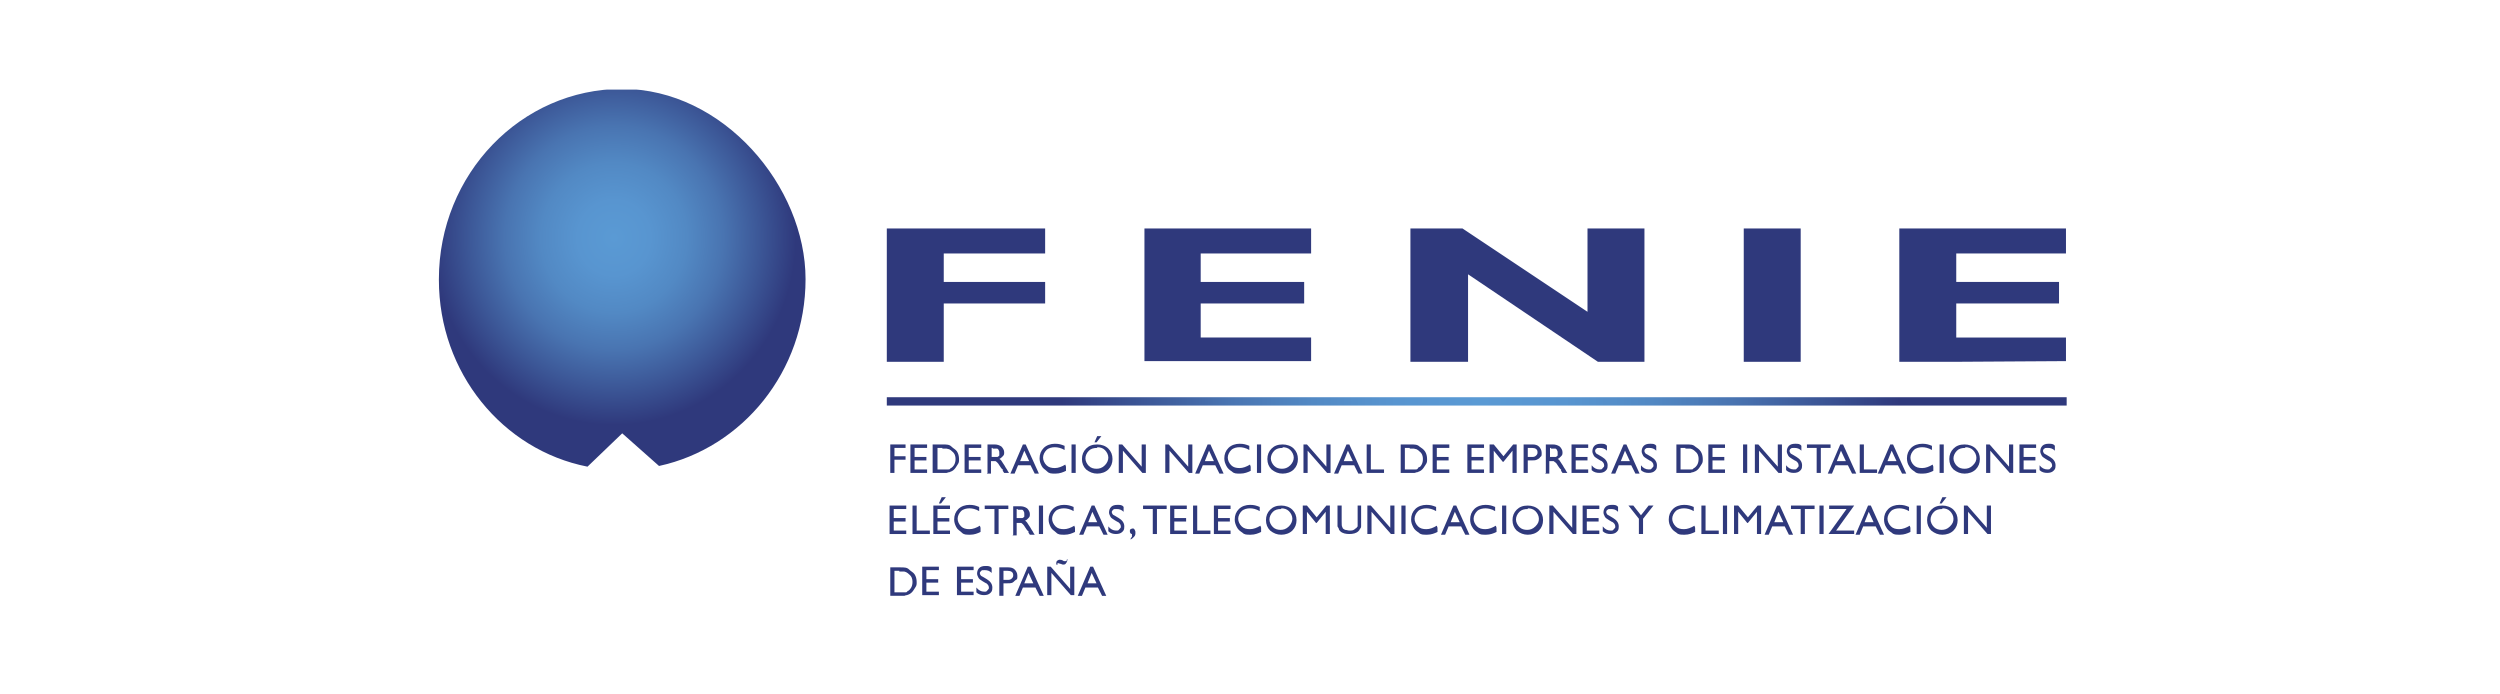 <?xml version="1.0" encoding="UTF-8"?>
<svg id="a" xmlns="http://www.w3.org/2000/svg" version="1.1" xmlns:xlink="http://www.w3.org/1999/xlink" viewBox="0 0 360 100">
  <!-- Generator: Adobe Illustrator 29.1.0, SVG Export Plug-In . SVG Version: 2.1.0 Build 54)  -->
  <defs>
    <style>
      .st0 {
        fill: none;
      }

      .st1 {
        fill: url(#Degradado_sin_nombre_2);
      }

      .st2 {
        fill: #2f397c;
      }

      .st3 {
        fill: url(#Degradado_sin_nombre);
      }

      .st4 {
        clip-path: url(#clippath);
      }
    </style>
    <clipPath id="clippath">
      <path class="st0" d="M63.2,40.3c0,13.4,9.2,24.5,21.4,26.9l5-4.8,5.3,4.7c12-2.6,21.1-13.6,21.1-26.9s-11.8-27.4-26.4-27.4-26.4,12.3-26.4,27.4Z"/>
    </clipPath>
    <radialGradient id="Degradado_sin_nombre" data-name="Degradado sin nombre" cx="-141" cy="-223.2" fx="-141" fy="-223.2" r="1" gradientTransform="translate(3782.6 6060.6) scale(26.2 27)" gradientUnits="userSpaceOnUse">
      <stop offset="0" stop-color="#5a9ad4"/>
      <stop offset=".2" stop-color="#5895d0"/>
      <stop offset=".4" stop-color="#5289c4"/>
      <stop offset=".6" stop-color="#4974b1"/>
      <stop offset=".8" stop-color="#3c5797"/>
      <stop offset="1" stop-color="#2f397c"/>
    </radialGradient>
    <radialGradient id="Degradado_sin_nombre_2" data-name="Degradado sin nombre 2" cx="208.1" cy="43.8" fx="208.1" fy="43.8" r="60.3" gradientTransform="translate(5.1 101.6) scale(1 -1)" gradientUnits="userSpaceOnUse">
      <stop offset="0" stop-color="#5a9ad4"/>
      <stop offset=".2" stop-color="#5895d0"/>
      <stop offset=".4" stop-color="#5289c4"/>
      <stop offset=".6" stop-color="#4974b1"/>
      <stop offset=".8" stop-color="#3c5797"/>
      <stop offset="1" stop-color="#2f397c"/>
    </radialGradient>
  </defs>
  <g>
    <g>
      <polygon class="st2" points="150.5 32.9 127.7 32.9 127.7 52.1 135.9 52.1 135.9 43.7 150.5 43.7 150.5 40.6 135.9 40.6 135.9 36.5 150.5 36.5 150.5 32.9"/>
      <polyline class="st2" points="164.8 32.9 164.8 52 172.9 52 188.8 52 188.8 48.6 172.9 48.6 172.9 43.7 187.8 43.7 187.8 40.6 172.9 40.6 172.9 36.5 188.8 36.5 188.8 32.9"/>
      <polyline class="st2" points="273.5 32.9 273.5 52.1 281.7 52.1 297.5 52 297.5 48.6 281.7 48.6 281.7 43.7 296.5 43.7 296.5 40.6 281.7 40.6 281.7 36.5 297.5 36.5 297.5 32.9"/>
      <polygon class="st2" points="203.1 32.9 203.1 52.1 211.4 52.1 211.4 39.5 230.1 52.1 236.8 52.1 236.8 32.9 228.6 32.9 228.6 44.9 210.6 32.9 203.1 32.9"/>
      <rect class="st2" x="251.1" y="32.9" width="8.2" height="19.2"/>
    </g>
    <g class="st4">
      <rect class="st3" x="63.2" y="12.9" width="52.8" height="54.4"/>
    </g>
    <g>
      <path class="st2" d="M128.2,64h2.2v.5h-1.6v1.2h1.6v.5h-1.6v1.9h-.6v-4.1h0Z"/>
      <path class="st2" d="M131.2,64h2.3v.5h-1.8v1.3h1.7v.5h-1.7v1.3h1.8v.5h-2.4v-4.1h0Z"/>
      <path class="st2" d="M134.3,68.1v-4.1h1.4c.6,0,1,0,1.3.3s.6.4.8.7.3.7.3,1.1,0,.5-.2.8-.3.5-.5.7c-.2.2-.4.3-.7.4-.2,0-.3.1-.4.1-.1,0-.4,0-.7,0h-1.3ZM135.7,64.5h-.7v3.1h.8c.3,0,.5,0,.7,0s.3,0,.4-.2c.1,0,.2-.1.3-.2.3-.3.4-.7.4-1.1s-.1-.8-.5-1.1c-.1-.1-.2-.2-.4-.3-.1,0-.3-.1-.4-.1s-.3,0-.6,0h0Z"/>
      <path class="st2" d="M139,64h2.3v.5h-1.8v1.3h1.7v.5h-1.7v1.3h1.8v.5h-2.4v-4.1h0Z"/>
      <path class="st2" d="M142.2,68.1v-4.1h1c.4,0,.7.1,1,.3.2.2.4.5.4.8s0,.4-.2.6-.3.3-.5.4c.1,0,.3.2.4.4s.3.4.5.8c.1.2.3.4.3.5l.2.3h-.7l-.2-.3s0,0,0,0v-.2c-.1,0-.3-.3-.3-.3l-.2-.3c-.1-.2-.2-.3-.3-.4s-.2-.2-.3-.2-.2,0-.4,0h-.2v1.8h-.6ZM143,64.5h-.2v1.3h.2c.3,0,.5,0,.6,0s.2-.1.3-.2c0-.1,0-.2,0-.4s0-.2-.1-.4-.2-.2-.3-.2-.3,0-.6,0h0Z"/>
      <path class="st2" d="M147.3,64h.4l1.9,4.2h-.6l-.6-1.2h-1.8l-.5,1.2h-.6l1.8-4.2h0ZM148.2,66.4l-.7-1.5-.6,1.5h1.3Z"/>
      <path class="st2" d="M153.5,67.2v.6c-.4.2-.9.4-1.5.4s-.9,0-1.2-.3-.6-.4-.8-.8-.3-.7-.3-1.1c0-.6.2-1.1.6-1.5.4-.4,1-.6,1.6-.6s.9.1,1.4.3v.6c-.5-.3-1-.4-1.4-.4s-.9.1-1.2.4c-.3.3-.5.7-.5,1.1s.2.8.5,1.1.7.4,1.2.4,1-.2,1.5-.5h0Z"/>
      <path class="st2" d="M154.3,64h.6v4.1h-.6v-4.1Z"/>
      <path class="st2" d="M158,64c.6,0,1.2.2,1.6.6s.6.9.6,1.5-.2,1.1-.6,1.5-1,.6-1.6.6-1.1-.2-1.6-.6c-.4-.4-.6-.9-.6-1.5s.2-1.1.6-1.5c.4-.4.9-.6,1.6-.6h0ZM158,64.5c-.5,0-.9.1-1.2.4s-.5.7-.5,1.1.2.8.5,1.1c.3.3.7.4,1.1.4s.8-.1,1.2-.5c.3-.3.5-.7.5-1.1s-.2-.8-.5-1.1c-.3-.3-.7-.4-1.1-.4h0ZM158.6,62.8l-.7.9h-.3l.4-.9h.6,0Z"/>
      <path class="st2" d="M164.4,64h.6v4.1h-.5l-2.8-3.2v3.2h-.6v-4.1h.5l2.8,3.2v-3.2Z"/>
      <path class="st2" d="M171.1,64h.6v4.1h-.5l-2.8-3.2v3.2h-.6v-4.1h.5l2.8,3.2v-3.2Z"/>
      <path class="st2" d="M173.9,64h.4l1.9,4.2h-.6l-.6-1.2h-1.8l-.5,1.2h-.6l1.8-4.2h0ZM174.8,66.4l-.7-1.5-.6,1.5h1.3Z"/>
      <path class="st2" d="M180.1,67.2v.6c-.4.2-.9.4-1.5.4s-.9,0-1.2-.3c-.3-.2-.6-.4-.8-.8s-.3-.7-.3-1.1c0-.6.2-1.1.6-1.5.4-.4,1-.6,1.6-.6s.9.1,1.4.3v.6c-.5-.3-1-.4-1.4-.4s-.9.1-1.2.4c-.3.3-.5.7-.5,1.1s.2.8.5,1.1.7.4,1.2.4,1-.2,1.5-.5h0Z"/>
      <path class="st2" d="M181,64h.6v4.1h-.6v-4.1Z"/>
      <path class="st2" d="M184.7,64c.6,0,1.2.2,1.6.6.4.4.6.9.6,1.5s-.2,1.1-.6,1.5-1,.6-1.6.6-1.1-.2-1.6-.6c-.4-.4-.6-.9-.6-1.5s.2-1.1.6-1.5.9-.6,1.6-.6h0ZM184.7,64.5c-.5,0-.9.1-1.2.4s-.5.7-.5,1.1.2.8.5,1.1.7.4,1.1.4.8-.1,1.2-.5c.3-.3.5-.7.5-1.1s-.2-.8-.5-1.1c-.3-.3-.7-.4-1.1-.4h0Z"/>
      <path class="st2" d="M191,64h.6v4.1h-.5l-2.8-3.2v3.2h-.6v-4.1h.5l2.8,3.2v-3.2Z"/>
      <path class="st2" d="M193.9,64h.4l1.9,4.2h-.6l-.6-1.2h-1.8l-.5,1.2h-.6l1.8-4.2h0ZM194.8,66.4l-.7-1.5-.6,1.5h1.3Z"/>
      <path class="st2" d="M196.8,64h.6v3.6h1.9v.5h-2.5v-4.1h0Z"/>
      <path class="st2" d="M201.7,68.1v-4.1h1.4c.6,0,1,0,1.3.3.3.2.6.4.8.7s.3.7.3,1.1,0,.5-.2.8-.3.5-.5.7c-.2.2-.4.3-.7.4-.2,0-.3.1-.4.1-.1,0-.4,0-.7,0h-1.3ZM203,64.5h-.7v3.1h.8c.3,0,.5,0,.7,0s.3,0,.4-.2.2-.1.3-.2c.3-.3.4-.7.4-1.1s-.1-.8-.5-1.1c-.1-.1-.2-.2-.4-.3-.1,0-.3-.1-.4-.1-.1,0-.3,0-.6,0h0Z"/>
      <path class="st2" d="M206.4,64h2.3v.5h-1.8v1.3h1.7v.5h-1.7v1.3h1.8v.5h-2.4v-4.1h0Z"/>
      <path class="st2" d="M211.4,64h2.3v.5h-1.8v1.3h1.7v.5h-1.7v1.3h1.8v.5h-2.4v-4.1h0Z"/>
      <path class="st2" d="M217.8,64h.6v4.1h-.6v-3.2l-1.3,1.6h-.1l-1.3-1.6v3.2h-.6v-4.1h.6l1.4,1.7,1.4-1.7Z"/>
      <path class="st2" d="M219.4,68.1v-4.1h1.3c.4,0,.7.1.9.3.2.2.4.5.4.9s0,.5-.2.6c-.1.2-.3.3-.5.4s-.5.1-.9.1h-.4v1.8h-.6ZM220.6,64.5h-.6v1.3h.6c.2,0,.4,0,.6-.2s.2-.3.2-.5c0-.4-.3-.6-.8-.6h0Z"/>
      <path class="st2" d="M222.6,68.1v-4.1h1c.4,0,.7.1,1,.3.2.2.4.5.4.8s0,.4-.2.6-.3.3-.5.4c.1,0,.3.2.4.4s.3.4.5.8c.1.2.3.4.3.5l.2.3h-.7l-.2-.3s0,0,0,0v-.2c-.1,0-.3-.3-.3-.3l-.2-.3c-.1-.2-.2-.3-.3-.4-.1,0-.2-.2-.3-.2s-.2,0-.4,0h-.2v1.8h-.6ZM223.4,64.5h-.2v1.3h.2c.3,0,.5,0,.6,0s.2-.1.3-.2c0-.1,0-.2,0-.4s0-.2-.1-.4-.2-.2-.3-.2-.3,0-.6,0Z"/>
      <path class="st2" d="M226.4,64h2.3v.5h-1.8v1.3h1.7v.5h-1.7v1.3h1.8v.5h-2.4v-4.1h0Z"/>
      <path class="st2" d="M230.6,66.4l-.5-.3c-.3-.2-.5-.3-.6-.5s-.2-.4-.2-.6c0-.3.1-.6.3-.8s.5-.3.9-.3.7,0,.9.3v.7c-.3-.3-.6-.4-1-.4s-.4,0-.5.1c-.1,0-.2.2-.2.3s0,.2.1.3c0,.1.2.2.4.3l.5.3c.5.3.8.7.8,1.2s-.1.6-.3.8c-.2.2-.5.3-.9.3s-.8-.1-1.1-.4v-.7c.3.4.7.6,1.1.6s.3,0,.5-.2.2-.2.2-.4c0-.3-.2-.5-.5-.7h0Z"/>
      <path class="st2" d="M233.8,64h.4l1.9,4.2h-.6l-.6-1.2h-1.8l-.5,1.2h-.6l1.8-4.2h0ZM234.7,66.4l-.7-1.5-.6,1.5h1.3Z"/>
      <path class="st2" d="M237.7,66.4l-.5-.3c-.3-.2-.5-.3-.6-.5s-.2-.4-.2-.6c0-.3.1-.6.3-.8s.5-.3.9-.3.7,0,.9.3v.7c-.3-.3-.6-.4-1-.4s-.4,0-.5.1c-.1,0-.2.2-.2.3s0,.2.1.3c0,.1.2.2.4.3l.5.3c.5.3.8.7.8,1.2s-.1.6-.3.8c-.2.2-.5.3-.9.3s-.8-.1-1.1-.4v-.7c.3.4.7.6,1.1.6s.3,0,.5-.2.2-.2.2-.4c0-.3-.2-.5-.5-.7h0Z"/>
      <path class="st2" d="M241.4,68.1v-4.1h1.4c.6,0,1,0,1.3.3.3.2.6.4.8.7s.3.7.3,1.1,0,.5-.2.8-.3.5-.5.7c-.2.2-.4.3-.7.4-.2,0-.3.1-.4.1-.1,0-.4,0-.7,0h-1.3ZM242.7,64.5h-.7v3.1h.8c.3,0,.5,0,.7,0s.3,0,.4-.2c.1,0,.2-.1.3-.2.3-.3.4-.7.4-1.1s-.1-.8-.5-1.1c-.1-.1-.2-.2-.4-.3s-.3-.1-.4-.1c-.1,0-.3,0-.6,0h0Z"/>
      <path class="st2" d="M246.1,64h2.3v.5h-1.8v1.3h1.7v.5h-1.7v1.3h1.8v.5h-2.4v-4.1h0Z"/>
      <path class="st2" d="M251,64h.6v4.1h-.6v-4.1Z"/>
      <path class="st2" d="M256,64h.6v4.1h-.5l-2.8-3.2v3.2h-.6v-4.1h.5l2.8,3.2v-3.2h0Z"/>
      <path class="st2" d="M258.6,66.4l-.5-.3c-.3-.2-.5-.3-.6-.5s-.2-.4-.2-.6c0-.3.1-.6.3-.8s.5-.3.9-.3.7,0,.9.3v.7c-.3-.3-.6-.4-1-.4s-.4,0-.5.1c-.1,0-.2.2-.2.3s0,.2.1.3c0,.1.2.2.4.3l.5.3c.5.3.8.7.8,1.2s-.1.6-.3.8c-.2.2-.5.3-.9.3s-.8-.1-1.1-.4v-.7c.3.4.7.6,1.1.6s.3,0,.5-.2.2-.2.2-.4c0-.3-.2-.5-.5-.7h0Z"/>
      <path class="st2" d="M260.1,64h3.5v.5h-1.4v3.6h-.6v-3.6h-1.4v-.5Z"/>
      <path class="st2" d="M265,64h.4l1.9,4.2h-.6l-.6-1.2h-1.8l-.5,1.2h-.6l1.8-4.2h0ZM265.8,66.4l-.7-1.5-.6,1.5h1.3Z"/>
      <path class="st2" d="M267.8,64h.6v3.6h1.9v.5h-2.5v-4.1h0Z"/>
      <path class="st2" d="M272.2,64h.4l1.9,4.2h-.6l-.6-1.2h-1.8l-.5,1.2h-.6l1.8-4.2h0ZM273.1,66.4l-.7-1.5-.6,1.5h1.3Z"/>
      <path class="st2" d="M278.4,67.2v.6c-.4.2-.9.4-1.5.4s-.9,0-1.2-.3c-.3-.2-.6-.4-.8-.8-.2-.3-.3-.7-.3-1.1,0-.6.2-1.1.6-1.5.4-.4,1-.6,1.6-.6s.9.1,1.4.3v.6c-.5-.3-1-.4-1.4-.4s-.9.1-1.2.4-.5.7-.5,1.1.2.8.5,1.1.7.4,1.2.4,1-.2,1.5-.5h0Z"/>
      <path class="st2" d="M279.3,64h.6v4.1h-.6v-4.1Z"/>
      <path class="st2" d="M282.9,64c.6,0,1.2.2,1.6.6.4.4.6.9.6,1.5s-.2,1.1-.6,1.5-1,.6-1.6.6-1.1-.2-1.6-.6c-.4-.4-.6-.9-.6-1.5s.2-1.1.6-1.5.9-.6,1.6-.6h0ZM283,64.5c-.5,0-.9.1-1.2.4s-.5.7-.5,1.1.2.8.5,1.1.7.4,1.1.4.8-.1,1.2-.5.5-.7.5-1.1-.2-.8-.5-1.1c-.3-.3-.7-.4-1.1-.4Z"/>
      <path class="st2" d="M289.3,64h.6v4.1h-.5l-2.8-3.2v3.2h-.6v-4.1h.5l2.8,3.2v-3.2h0Z"/>
      <path class="st2" d="M290.9,64h2.3v.5h-1.8v1.3h1.7v.5h-1.7v1.3h1.8v.5h-2.4v-4.1h0Z"/>
      <path class="st2" d="M295.1,66.4l-.5-.3c-.3-.2-.5-.3-.6-.5s-.2-.4-.2-.6c0-.3.1-.6.3-.8s.5-.3.9-.3.7,0,.9.3v.7c-.3-.3-.6-.4-1-.4s-.4,0-.5.1c-.1,0-.2.2-.2.3s0,.2.1.3c0,.1.2.2.4.3l.5.3c.5.3.8.7.8,1.2s-.1.6-.3.8c-.2.2-.5.3-.9.3s-.8-.1-1.1-.4v-.7c.3.4.7.6,1.1.6s.3,0,.5-.2.2-.2.2-.4c0-.3-.2-.5-.5-.7h0Z"/>
      <path class="st2" d="M128.2,72.8h2.3v.5h-1.8v1.3h1.7v.5h-1.7v1.3h1.8v.5h-2.4v-4.1h0Z"/>
      <path class="st2" d="M131.4,72.8h.6v3.6h1.9v.5h-2.5v-4.1h0Z"/>
      <path class="st2" d="M134.5,72.8h2.3v.5h-1.8v1.3h1.7v.5h-1.7v1.3h1.8v.5h-2.4v-4.1h0ZM136.2,71.6l-.7.9h-.3l.4-.9h.6,0Z"/>
      <path class="st2" d="M141.2,76v.6c-.4.2-.9.4-1.5.4s-.9,0-1.2-.3-.6-.4-.8-.8-.3-.7-.3-1.1c0-.6.2-1.1.6-1.5.4-.4,1-.6,1.6-.6s.9.1,1.4.3v.6c-.5-.3-1-.4-1.4-.4s-.9.1-1.2.4c-.3.3-.5.7-.5,1.1s.2.8.5,1.1.7.4,1.2.4,1-.2,1.5-.5h0Z"/>
      <path class="st2" d="M141.7,72.8h3.5v.5h-1.4v3.6h-.6v-3.6h-1.4v-.5Z"/>
      <path class="st2" d="M145.9,77v-4.1h1c.4,0,.7.1,1,.3.2.2.4.5.4.8s0,.4-.2.6-.3.3-.5.4c.1,0,.3.2.4.4s.3.4.5.8c.1.2.3.4.3.5l.2.3h-.7l-.2-.3s0,0,0,0v-.2c-.1,0-.3-.3-.3-.3l-.2-.3c-.1-.2-.2-.3-.3-.4s-.2-.2-.3-.2-.2,0-.4,0h-.2v1.8h-.6ZM146.6,73.3h-.2v1.3h.2c.3,0,.5,0,.6,0s.2-.1.3-.2c0-.1,0-.2,0-.4s0-.2-.1-.4-.2-.2-.3-.2-.3,0-.6,0h0Z"/>
      <path class="st2" d="M149.6,72.8h.6v4.1h-.6v-4.1Z"/>
      <path class="st2" d="M154.8,76v.6c-.4.2-.9.4-1.5.4s-.9,0-1.2-.3-.6-.4-.8-.8-.3-.7-.3-1.1c0-.6.2-1.1.6-1.5.4-.4,1-.6,1.6-.6s.9.1,1.4.3v.6c-.5-.3-1-.4-1.4-.4s-.9.1-1.2.4c-.3.3-.5.7-.5,1.1s.2.8.5,1.1.7.4,1.2.4,1-.2,1.5-.5h0Z"/>
      <path class="st2" d="M157.2,72.8h.4l1.9,4.2h-.6l-.6-1.2h-1.8l-.5,1.2h-.6l1.8-4.2h0ZM158,75.2l-.7-1.5-.6,1.5h1.3Z"/>
      <path class="st2" d="M161,75.2l-.5-.3c-.3-.2-.5-.3-.6-.5-.1-.2-.2-.4-.2-.6,0-.3.1-.6.3-.8.2-.2.5-.3.9-.3s.7,0,.9.3v.7c-.3-.3-.6-.4-1-.4s-.4,0-.5.1-.2.2-.2.3,0,.2.1.3c0,.1.2.2.4.3l.5.3c.5.3.8.7.8,1.2s-.1.6-.3.8c-.2.2-.5.3-.9.3s-.8-.1-1.1-.4v-.7c.3.4.7.6,1.1.6s.3,0,.5-.2.2-.2.2-.4c0-.3-.2-.5-.5-.7h0Z"/>
      <path class="st2" d="M162.8,77.7h0c0-.2.1-.3.2-.4,0,0,0-.2,0-.4-.2,0-.3-.2-.3-.4s0-.2.1-.3c0,0,.2-.1.3-.1s.2,0,.3.2.1.2.1.4,0,.4-.2.6-.3.3-.5.4h0Z"/>
      <path class="st2" d="M164.5,72.8h3.5v.5h-1.4v3.6h-.6v-3.6h-1.4v-.5Z"/>
      <path class="st2" d="M168.6,72.8h2.3v.5h-1.8v1.3h1.7v.5h-1.7v1.3h1.8v.5h-2.4v-4.1h0Z"/>
      <path class="st2" d="M171.8,72.8h.6v3.6h1.9v.5h-2.5v-4.1h0Z"/>
      <path class="st2" d="M174.9,72.8h2.3v.5h-1.8v1.3h1.7v.5h-1.7v1.3h1.8v.5h-2.4v-4.1h0Z"/>
      <path class="st2" d="M181.6,76v.6c-.4.2-.9.4-1.5.4s-.9,0-1.2-.3c-.3-.2-.6-.4-.8-.8s-.3-.7-.3-1.1c0-.6.2-1.1.6-1.5.4-.4,1-.6,1.6-.6s.9.1,1.4.3v.6c-.5-.3-1-.4-1.4-.4s-.9.1-1.2.4c-.3.3-.5.7-.5,1.1s.2.8.5,1.1.7.4,1.2.4,1-.2,1.5-.5h0Z"/>
      <path class="st2" d="M184.5,72.8c.6,0,1.2.2,1.6.6.4.4.6.9.6,1.5s-.2,1.1-.6,1.5-1,.6-1.6.6-1.1-.2-1.6-.6c-.4-.4-.6-.9-.6-1.5s.2-1.1.6-1.5.9-.6,1.6-.6h0ZM184.5,73.3c-.5,0-.9.1-1.2.4s-.5.7-.5,1.1.2.8.5,1.1.7.4,1.1.4.8-.1,1.2-.5c.3-.3.5-.7.5-1.1s-.2-.8-.5-1.1c-.3-.3-.7-.4-1.1-.4h0Z"/>
      <path class="st2" d="M190.9,72.8h.6v4.1h-.6v-3.2l-1.3,1.6h-.1l-1.3-1.6v3.2h-.6v-4.1h.6l1.4,1.7,1.4-1.7Z"/>
      <path class="st2" d="M195.4,72.8h.6v2.3c0,.3,0,.6,0,.7,0,.2-.1.3-.2.4,0,.1-.1.2-.2.3-.3.3-.8.4-1.3.4s-1-.1-1.3-.4c0,0-.2-.2-.2-.3s-.1-.2-.2-.4c0-.2,0-.4,0-.7v-2.3h.6v2.3c0,.4,0,.7.1.8,0,.2.2.3.4.4.2,0,.4.1.6.1.4,0,.6,0,.9-.3.1,0,.2-.2.3-.3,0-.1,0-.4,0-.7v-2.3h0Z"/>
      <path class="st2" d="M200.2,72.8h.6v4.1h-.5l-2.8-3.2v3.2h-.6v-4.1h.5l2.8,3.2v-3.2Z"/>
      <path class="st2" d="M201.8,72.8h.6v4.1h-.6v-4.1Z"/>
      <path class="st2" d="M207,76v.6c-.4.2-.9.4-1.5.4s-.9,0-1.2-.3c-.3-.2-.6-.4-.8-.8s-.3-.7-.3-1.1c0-.6.2-1.1.6-1.5.4-.4,1-.6,1.6-.6s.9.1,1.4.3v.6c-.5-.3-1-.4-1.4-.4s-.9.1-1.2.4-.5.7-.5,1.1.2.8.5,1.1.7.4,1.2.4,1-.2,1.5-.5h0Z"/>
      <path class="st2" d="M209.3,72.8h.4l1.9,4.2h-.6l-.6-1.2h-1.8l-.5,1.2h-.6l1.8-4.2h0ZM210.2,75.2l-.7-1.5-.6,1.5h1.3Z"/>
      <path class="st2" d="M215.5,76v.6c-.4.2-.9.4-1.5.4s-.9,0-1.2-.3c-.3-.2-.6-.4-.8-.8-.2-.3-.3-.7-.3-1.1,0-.6.2-1.1.6-1.5.4-.4,1-.6,1.6-.6s.9.1,1.4.3v.6c-.5-.3-1-.4-1.4-.4s-.9.1-1.2.4-.5.7-.5,1.1.2.8.5,1.1.7.4,1.2.4,1-.2,1.5-.5h0Z"/>
      <path class="st2" d="M216.3,72.8h.6v4.1h-.6v-4.1Z"/>
      <path class="st2" d="M220,72.8c.6,0,1.2.2,1.6.6.4.4.6.9.6,1.5s-.2,1.1-.6,1.5-1,.6-1.6.6-1.1-.2-1.6-.6c-.4-.4-.6-.9-.6-1.5s.2-1.1.6-1.5.9-.6,1.6-.6h0ZM220,73.3c-.5,0-.9.1-1.2.4s-.5.7-.5,1.1.2.8.5,1.1.7.4,1.1.4.8-.1,1.2-.5.5-.7.5-1.1-.2-.8-.5-1.1c-.3-.3-.7-.4-1.1-.4Z"/>
      <path class="st2" d="M226.4,72.8h.6v4.1h-.5l-2.8-3.2v3.2h-.6v-4.1h.5l2.8,3.2v-3.2h0Z"/>
      <path class="st2" d="M228,72.8h2.3v.5h-1.8v1.3h1.7v.5h-1.7v1.3h1.8v.5h-2.4v-4.1h0Z"/>
      <path class="st2" d="M232.2,75.2l-.5-.3c-.3-.2-.5-.3-.6-.5s-.2-.4-.2-.6c0-.3.1-.6.3-.8s.5-.3.9-.3.7,0,.9.3v.7c-.3-.3-.6-.4-1-.4s-.4,0-.5.1c-.1,0-.2.2-.2.3s0,.2.1.3c0,.1.2.2.4.3l.5.3c.5.3.8.7.8,1.2s-.1.6-.3.8c-.2.2-.5.3-.9.3s-.8-.1-1.1-.4v-.7c.3.4.7.6,1.1.6s.3,0,.5-.2.2-.2.2-.4c0-.3-.2-.5-.5-.7h0Z"/>
      <path class="st2" d="M237.4,72.8h.7l-1.5,1.9v2.2h-.6v-2.2l-1.5-1.9h.7l1.1,1.4,1.1-1.4h0Z"/>
      <path class="st2" d="M244.1,76v.6c-.4.2-.9.4-1.5.4s-.9,0-1.2-.3c-.3-.2-.6-.4-.8-.8-.2-.3-.3-.7-.3-1.1,0-.6.2-1.1.6-1.5.4-.4,1-.6,1.6-.6s.9.1,1.4.3v.6c-.5-.3-1-.4-1.4-.4s-.9.1-1.2.4-.5.7-.5,1.1.2.8.5,1.1.7.4,1.2.4,1-.2,1.5-.5h0Z"/>
      <path class="st2" d="M245,72.8h.6v3.6h1.9v.5h-2.5v-4.1h0Z"/>
      <path class="st2" d="M248.1,72.8h.6v4.1h-.6v-4.1Z"/>
      <path class="st2" d="M253,72.8h.6v4.1h-.6v-3.2l-1.3,1.6h-.1l-1.3-1.6v3.2h-.6v-4.1h.6l1.4,1.7,1.4-1.7Z"/>
      <path class="st2" d="M255.9,72.8h.4l1.9,4.2h-.6l-.6-1.2h-1.8l-.5,1.2h-.6l1.8-4.2h0ZM256.8,75.2l-.7-1.5-.6,1.5h1.3Z"/>
      <path class="st2" d="M257.8,72.8h3.5v.5h-1.4v3.6h-.6v-3.6h-1.4v-.5Z"/>
      <path class="st2" d="M262,72.8h.6v4.1h-.6v-4.1Z"/>
      <path class="st2" d="M263.4,72.8h3.6l-2.6,3.6h2.6v.5h-3.7l2.6-3.6h-2.5v-.5h0Z"/>
      <path class="st2" d="M269,72.8h.4l1.9,4.2h-.6l-.6-1.2h-1.8l-.5,1.2h-.6l1.8-4.2h0ZM269.8,75.2l-.7-1.5-.6,1.5h1.3Z"/>
      <path class="st2" d="M275.1,76v.6c-.4.2-.9.4-1.5.4s-.9,0-1.2-.3c-.3-.2-.6-.4-.8-.8-.2-.3-.3-.7-.3-1.1,0-.6.2-1.1.6-1.5.4-.4,1-.6,1.6-.6s.9.1,1.4.3v.6c-.5-.3-1-.4-1.4-.4s-.9.1-1.2.4-.5.7-.5,1.1.2.8.5,1.1.7.4,1.2.4,1-.2,1.5-.5h0Z"/>
      <path class="st2" d="M276,72.8h.6v4.1h-.6v-4.1Z"/>
      <path class="st2" d="M279.7,72.8c.6,0,1.2.2,1.6.6.4.4.6.9.6,1.5s-.2,1.1-.6,1.5-1,.6-1.6.6-1.1-.2-1.6-.6c-.4-.4-.6-.9-.6-1.5s.2-1.1.6-1.5.9-.6,1.6-.6h0ZM279.7,73.3c-.5,0-.9.1-1.2.4s-.5.7-.5,1.1.2.8.5,1.1.7.4,1.1.4.8-.1,1.2-.5.5-.7.5-1.1-.2-.8-.5-1.1c-.3-.3-.7-.4-1.1-.4ZM280.3,71.6l-.7.9h-.3l.4-.9h.6,0Z"/>
      <path class="st2" d="M286.1,72.8h.6v4.1h-.5l-2.8-3.2v3.2h-.6v-4.1h.5l2.8,3.2v-3.2h0Z"/>
      <path class="st2" d="M128.2,85.8v-4.1h1.4c.6,0,1,0,1.3.3s.6.4.8.7.3.7.3,1.1,0,.5-.2.8-.3.5-.5.7c-.2.2-.4.3-.7.4-.2,0-.3.1-.4.1-.1,0-.4,0-.7,0h-1.3ZM129.5,82.2h-.7v3.1h.8c.3,0,.5,0,.7,0s.3,0,.4-.2c.1,0,.2-.1.3-.2.3-.3.4-.7.4-1.1s-.1-.8-.5-1.1c-.1-.1-.2-.2-.4-.3s-.3-.1-.4-.1-.3,0-.6,0h0Z"/>
      <path class="st2" d="M132.9,81.6h2.3v.5h-1.8v1.3h1.7v.5h-1.7v1.3h1.8v.5h-2.4v-4.1h0Z"/>
      <path class="st2" d="M137.9,81.6h2.3v.5h-1.8v1.3h1.7v.5h-1.7v1.3h1.8v.5h-2.4v-4.1h0Z"/>
      <path class="st2" d="M142,84l-.5-.3c-.3-.2-.5-.3-.6-.5-.1-.2-.2-.4-.2-.6,0-.3.1-.6.3-.8.2-.2.5-.3.9-.3s.7,0,.9.3v.7c-.3-.3-.6-.4-1-.4s-.4,0-.5.1-.2.2-.2.3,0,.2.1.3c0,.1.2.2.4.3l.5.3c.5.3.8.7.8,1.2s-.1.6-.3.8c-.2.2-.5.3-.9.3s-.8-.1-1.1-.4v-.7c.3.4.7.6,1.1.6s.3,0,.5-.2.2-.2.2-.4c0-.3-.2-.5-.5-.7h0Z"/>
      <path class="st2" d="M143.9,85.8v-4.1h1.3c.4,0,.7.1.9.3s.4.5.4.9,0,.5-.2.6-.3.3-.5.4-.5.1-.9.1h-.4v1.8h-.6ZM145.1,82.2h-.6v1.3h.6c.2,0,.4,0,.6-.2s.2-.3.2-.5c0-.4-.3-.6-.8-.6Z"/>
      <path class="st2" d="M148,81.6h.4l1.9,4.2h-.6l-.6-1.2h-1.8l-.5,1.2h-.6l1.8-4.2h0ZM148.8,84l-.7-1.5-.6,1.5h1.3Z"/>
      <path class="st2" d="M154.1,81.6h.6v4.1h-.5l-2.8-3.2v3.2h-.6v-4.1h.5l2.8,3.2v-3.2ZM153.7,80.5c0,.2,0,.4-.2.6,0,.1-.2.2-.3.2s-.3,0-.4-.1c-.2,0-.3-.1-.4-.1s0,0-.1,0,0,0,0,.2h-.2c0-.3,0-.5.2-.6s.2-.1.3-.1.3,0,.6.2c.1,0,.2,0,.3,0s.1,0,.1,0,0-.1,0-.2h.2,0Z"/>
      <path class="st2" d="M157,81.6h.4l1.9,4.2h-.6l-.6-1.2h-1.8l-.5,1.2h-.6l1.8-4.2h0ZM157.9,84l-.7-1.5-.6,1.5h1.3Z"/>
    </g>
  </g>
  <rect class="st1" x="127.7" y="57.2" width="169.9" height="1.2"/>
</svg>